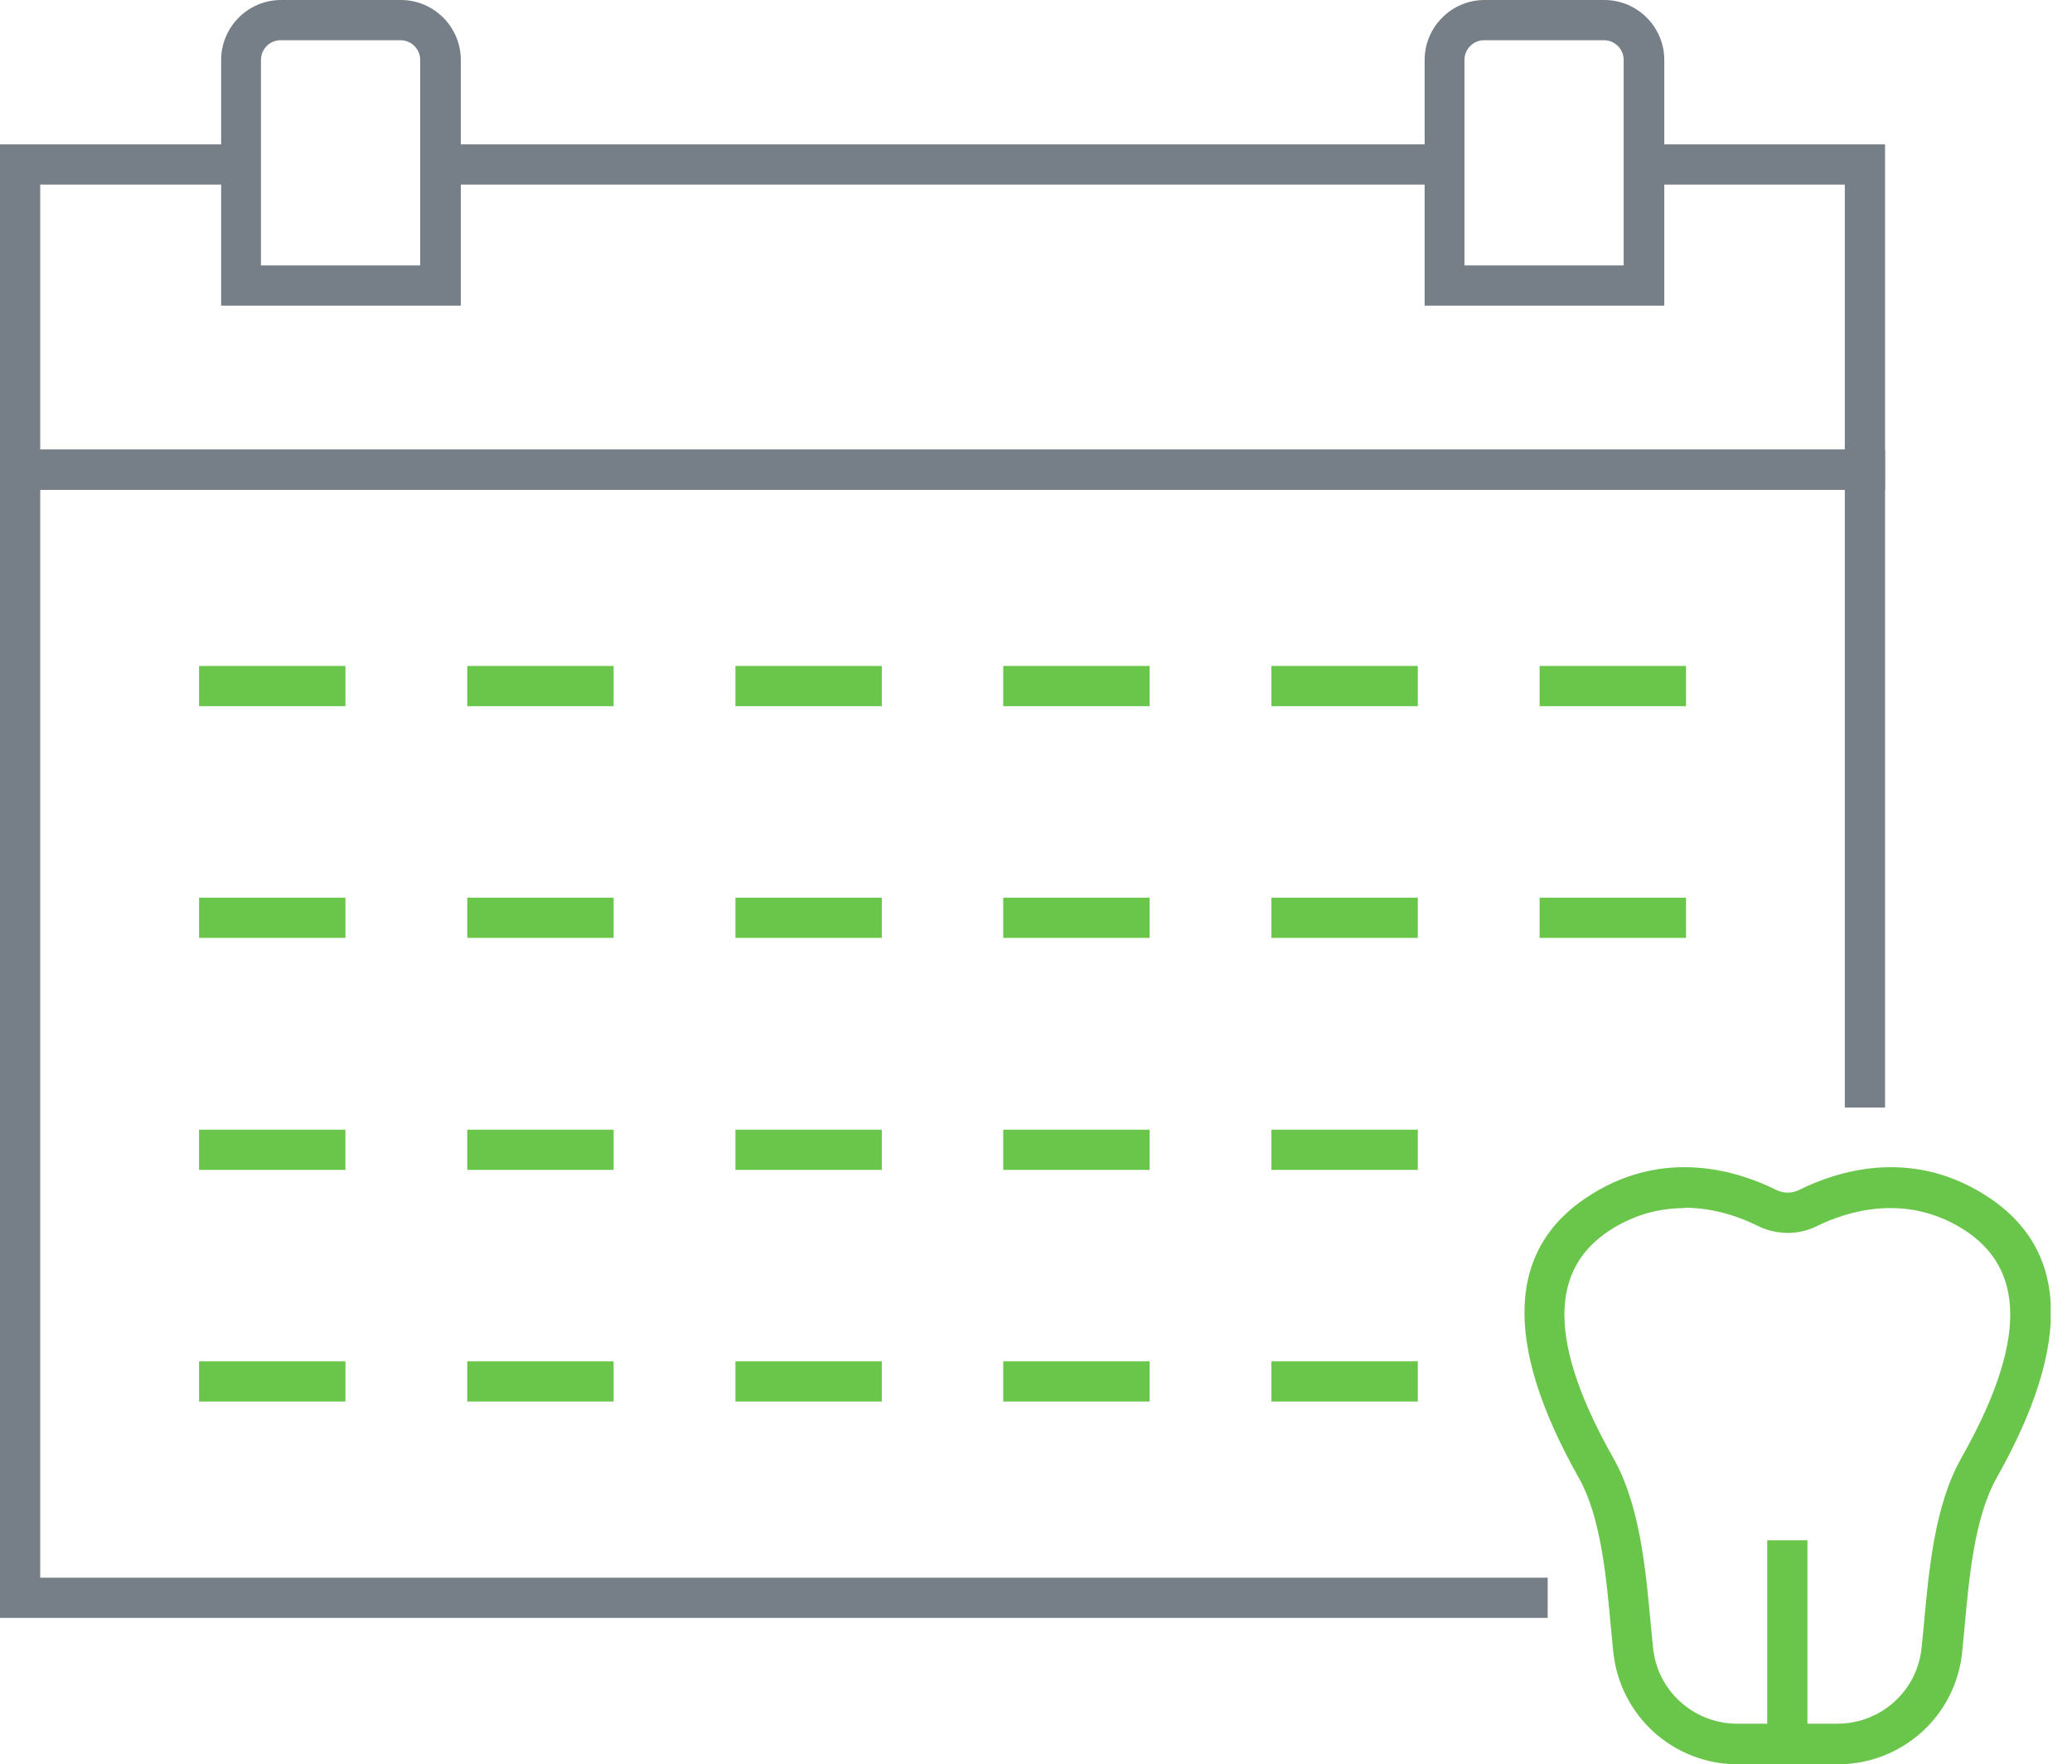 <svg width="74" height="63" viewBox="0 0 74 63" fill="none" xmlns="http://www.w3.org/2000/svg">
<g clip-path="url(#clip0_540_1496)">
<path d="M55.274 57.772H0V16.055H67.323V39.549H65.886V17.491H1.436V56.336H55.274V57.772Z" fill="#767F87"/>
<path d="M51.411 5.155H15.739V6.591H51.411V5.155Z" fill="#767F87"/>
<path d="M67.323 17.491H0V5.155H8.415V6.591H1.436V16.055H65.886V6.591H58.879V5.155H67.323V17.491Z" fill="#767F87"/>
<path d="M16.457 10.914H7.898V2.14C7.898 0.962 8.861 0 10.038 0H14.318C15.495 0 16.457 0.962 16.457 2.14V10.914ZM9.32 9.478H15.007V2.14C15.007 1.752 14.691 1.436 14.303 1.436H10.024C9.636 1.436 9.32 1.752 9.32 2.14V9.478Z" fill="#767F87"/>
<path d="M59.439 10.914H50.88V2.14C50.88 0.962 51.842 0 53.02 0H57.299C58.477 0 59.439 0.962 59.439 2.14V10.914ZM52.302 9.478H57.988V2.14C57.988 1.752 57.672 1.436 57.285 1.436H53.005C52.617 1.436 52.302 1.752 52.302 2.14V9.478Z" fill="#767F87"/>
<path d="M12.337 23.78H7.109V25.216H12.337V23.78Z" fill="#6AC64B"/>
<path d="M21.915 23.78H16.688V25.216H21.915V23.78Z" fill="#6AC64B"/>
<path d="M31.493 23.78H26.266V25.216H31.493V23.78Z" fill="#6AC64B"/>
<path d="M41.057 23.78H35.83V25.216H41.057V23.78Z" fill="#6AC64B"/>
<path d="M50.636 23.78H45.408V25.216H50.636V23.78Z" fill="#6AC64B"/>
<path d="M60.214 23.78H54.986V25.216H60.214V23.78Z" fill="#6AC64B"/>
<path d="M12.337 32.054H7.109V33.49H12.337V32.054Z" fill="#6AC64B"/>
<path d="M21.915 32.054H16.688V33.49H21.915V32.054Z" fill="#6AC64B"/>
<path d="M31.493 32.054H26.266V33.49H31.493V32.054Z" fill="#6AC64B"/>
<path d="M41.057 32.054H35.83V33.49H41.057V32.054Z" fill="#6AC64B"/>
<path d="M50.636 32.054H45.408V33.49H50.636V32.054Z" fill="#6AC64B"/>
<path d="M60.214 32.054H54.986V33.49H60.214V32.054Z" fill="#6AC64B"/>
<path d="M12.336 40.339H7.108V41.775H12.336V40.339Z" fill="#6AC64B"/>
<path d="M21.915 40.339H16.688V41.775H21.915V40.339Z" fill="#6AC64B"/>
<path d="M31.493 40.339H26.266V41.775H31.493V40.339Z" fill="#6AC64B"/>
<path d="M41.057 40.339H35.83V41.775H41.057V40.339Z" fill="#6AC64B"/>
<path d="M12.337 48.61H7.109V50.046H12.337V48.61Z" fill="#6AC64B"/>
<path d="M21.915 48.61H16.688V50.046H21.915V48.61Z" fill="#6AC64B"/>
<path d="M31.493 48.61H26.266V50.046H31.493V48.61Z" fill="#6AC64B"/>
<path d="M41.057 48.61H35.83V50.046H41.057V48.61Z" fill="#6AC64B"/>
<path d="M50.636 40.339H45.408V41.775H50.636V40.339Z" fill="#6AC64B"/>
<path d="M50.636 48.61H45.408V50.046H50.636V48.61Z" fill="#6AC64B"/>
<path d="M65.628 63H62.066C59.755 63 57.844 61.262 57.615 58.965L57.543 58.232C57.371 56.337 57.184 54.183 56.38 52.761C53.651 47.921 53.809 44.518 56.854 42.637C59.51 40.985 62.11 41.833 63.416 42.479C63.689 42.622 64.005 42.622 64.278 42.479C65.585 41.833 68.17 40.985 70.841 42.637C73.885 44.518 74.043 47.921 71.315 52.761C70.511 54.183 70.324 56.337 70.151 58.232L70.08 58.965C69.864 61.262 67.94 63 65.628 63ZM60.157 43.139C59.352 43.139 58.476 43.326 57.586 43.872C55.288 45.293 55.303 47.965 57.615 52.057C58.577 53.752 58.778 56.064 58.965 58.103L59.036 58.821C59.18 60.372 60.487 61.55 62.052 61.55H65.614C67.179 61.55 68.486 60.372 68.629 58.821L68.701 58.103C68.888 56.064 69.089 53.752 70.051 52.057C72.363 47.965 72.377 45.293 70.08 43.872C68.012 42.594 65.944 43.269 64.91 43.771C64.235 44.116 63.445 44.102 62.77 43.771C62.167 43.47 61.234 43.125 60.157 43.125V43.139Z" fill="#6AC64B"/>
<path d="M64.551 55.001H63.115V62.282H64.551V55.001Z" fill="#6AC64B"/>
</g>
<defs>
<clipPath id="clip0_540_1496">
<rect width="73.239" height="63" fill="white"/>
</clipPath>
</defs>
</svg>
